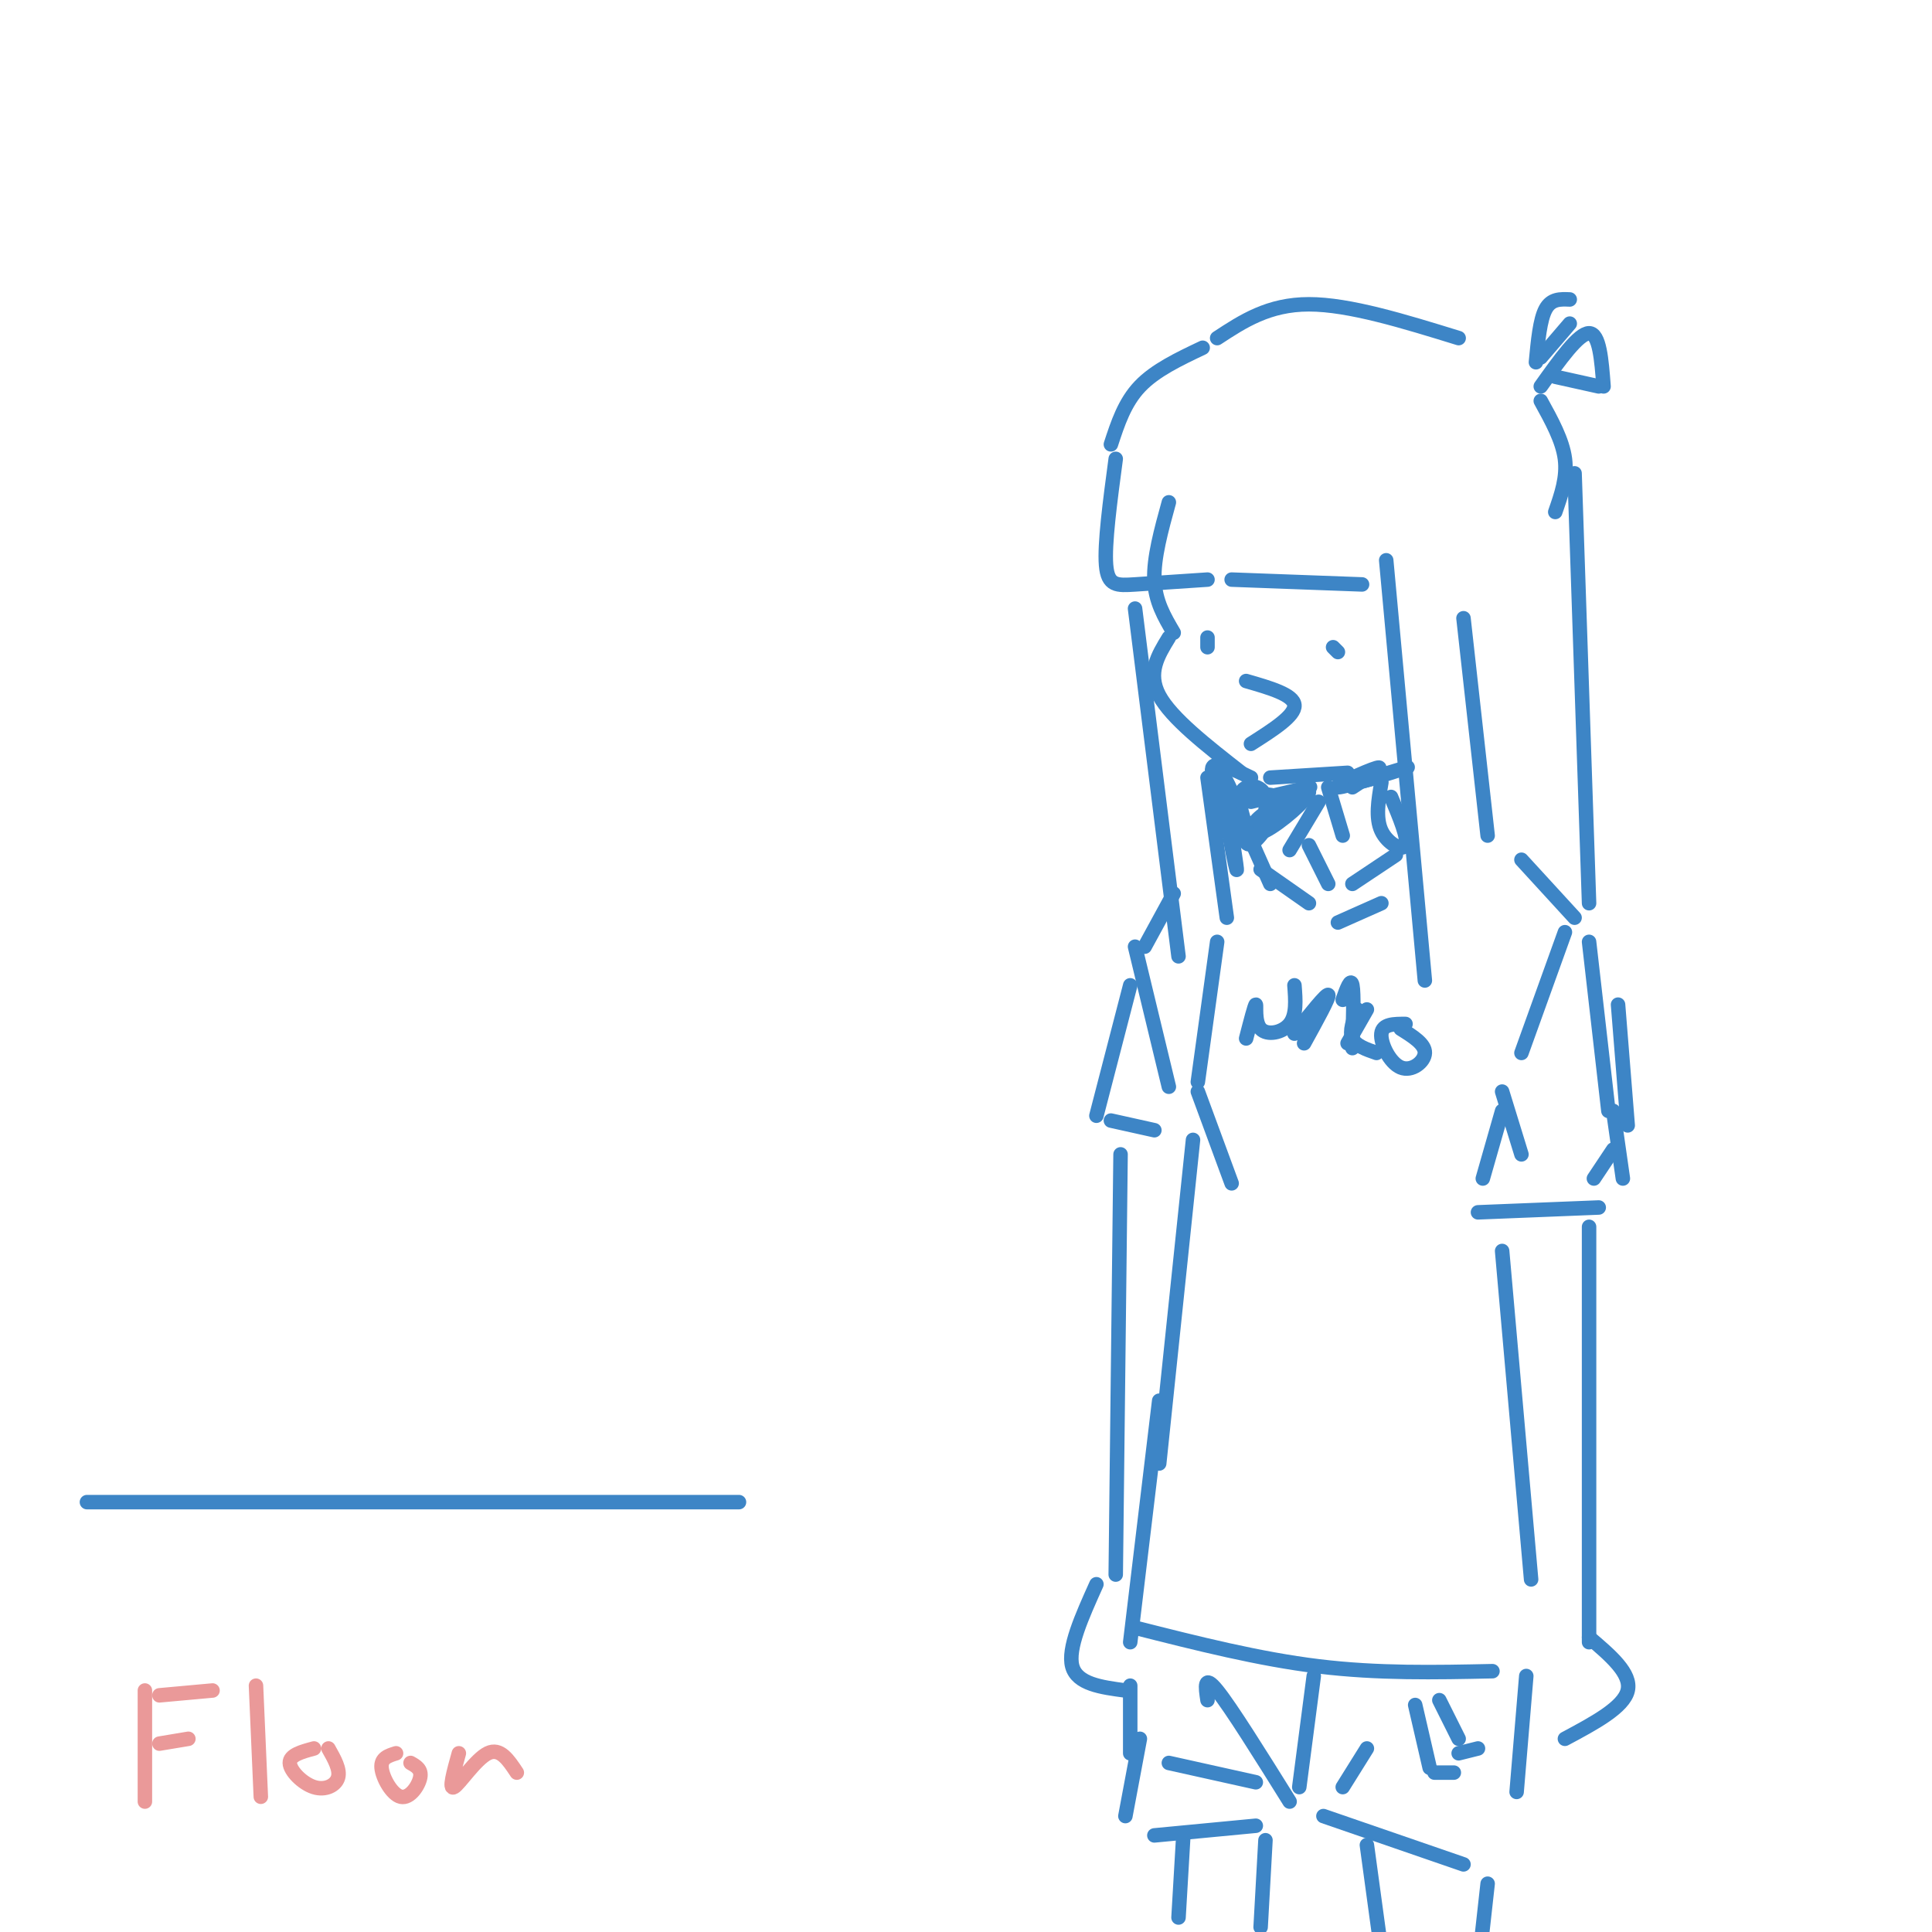 <svg viewBox='0 0 400 400' version='1.1' xmlns='http://www.w3.org/2000/svg' xmlns:xlink='http://www.w3.org/1999/xlink'><g fill='none' stroke='rgb(61,133,198)' stroke-width='3' stroke-linecap='round' stroke-linejoin='round'><path d='M242,104c-1.583,5.750 -3.167,11.500 -3,16c0.167,4.500 2.083,7.750 4,11'/><path d='M242,132c-2.250,3.667 -4.500,7.333 -2,12c2.500,4.667 9.750,10.333 17,16'/><path d='M250,132c0.000,0.000 0.000,2.000 0,2'/><path d='M276,134c0.000,0.000 1.000,1.000 1,1'/><path d='M231,95c-1.178,8.822 -2.356,17.644 -2,22c0.356,4.356 2.244,4.244 6,4c3.756,-0.244 9.378,-0.622 15,-1'/><path d='M255,120c0.000,0.000 27.000,1.000 27,1'/><path d='M230,92c1.417,-4.333 2.833,-8.667 6,-12c3.167,-3.333 8.083,-5.667 13,-8'/><path d='M252,70c5.333,-3.500 10.667,-7.000 19,-7c8.333,0.000 19.667,3.500 31,7'/><path d='M319,83c2.250,4.083 4.500,8.167 5,12c0.500,3.833 -0.750,7.417 -2,11'/><path d='M326,98c0.000,0.000 3.000,89.000 3,89'/><path d='M287,116c0.000,0.000 8.000,87.000 8,87'/><path d='M235,126c0.000,0.000 9.000,72.000 9,72'/><path d='M250,161c0.000,0.000 4.000,29.000 4,29'/><path d='M263,161c0.000,0.000 16.000,-1.000 16,-1'/><path d='M275,163c0.000,0.000 3.000,10.000 3,10'/><path d='M273,166c0.000,0.000 -6.000,10.000 -6,10'/><path d='M271,175c0.000,0.000 4.000,8.000 4,8'/><path d='M280,183c0.000,0.000 9.000,-6.000 9,-6'/><path d='M280,163c3.494,-2.280 6.988,-4.560 5,-4c-1.988,0.560 -9.458,3.958 -8,4c1.458,0.042 11.845,-3.274 14,-4c2.155,-0.726 -3.923,1.137 -10,3'/><path d='M281,162c-1.000,0.333 1.500,-0.333 4,-1'/><path d='M268,165c-3.278,1.637 -6.556,3.274 -8,5c-1.444,1.726 -1.053,3.542 2,2c3.053,-1.542 8.770,-6.441 9,-8c0.230,-1.559 -5.027,0.223 -8,3c-2.973,2.777 -3.663,6.548 -3,6c0.663,-0.548 2.678,-5.417 2,-8c-0.678,-2.583 -4.051,-2.881 -5,-1c-0.949,1.881 0.525,5.940 2,10'/><path d='M259,174c-1.273,-2.810 -5.455,-14.836 -6,-13c-0.545,1.836 2.545,17.533 3,19c0.455,1.467 -1.727,-11.295 -2,-15c-0.273,-3.705 1.364,1.648 3,7'/><path d='M257,172c0.717,2.114 1.010,3.898 3,2c1.990,-1.898 5.678,-7.478 4,-9c-1.678,-1.522 -8.721,1.013 -7,1c1.721,-0.013 12.206,-2.575 14,-3c1.794,-0.425 -5.103,1.288 -12,3'/><path d='M286,162c-0.622,3.667 -1.244,7.333 0,10c1.244,2.667 4.356,4.333 5,3c0.644,-1.333 -1.178,-5.667 -3,-10'/><path d='M252,164c1.356,2.200 2.711,4.400 2,3c-0.711,-1.400 -3.489,-6.400 -3,-8c0.489,-1.600 4.244,0.200 8,2'/><path d='M303,128c0.000,0.000 5.000,45.000 5,45'/><path d='M319,80c3.917,-5.500 7.833,-11.000 10,-11c2.167,0.000 2.583,5.500 3,11'/><path d='M322,78c0.000,0.000 9.000,2.000 9,2'/><path d='M318,75c0.417,-4.417 0.833,-8.833 2,-11c1.167,-2.167 3.083,-2.083 5,-2'/><path d='M325,67c0.000,0.000 -6.000,7.000 -6,7'/><path d='M261,180c0.000,0.000 10.000,7.000 10,7'/><path d='M277,191c0.000,0.000 9.000,-4.000 9,-4'/><path d='M263,183c0.000,0.000 -4.000,-9.000 -4,-9'/><path d='M243,185c0.000,0.000 -6.000,11.000 -6,11'/><path d='M315,178c0.000,0.000 11.000,12.000 11,12'/><path d='M235,196c0.000,0.000 7.000,29.000 7,29'/><path d='M234,204c0.000,0.000 -7.000,27.000 -7,27'/><path d='M230,232c0.000,0.000 9.000,2.000 9,2'/><path d='M252,195c0.000,0.000 -4.000,29.000 -4,29'/><path d='M248,226c0.000,0.000 7.000,19.000 7,19'/><path d='M247,236c0.000,0.000 -7.000,67.000 -7,67'/><path d='M324,193c0.000,0.000 -9.000,25.000 -9,25'/><path d='M329,195c0.000,0.000 4.000,35.000 4,35'/><path d='M311,226c0.000,0.000 4.000,13.000 4,13'/><path d='M311,230c0.000,0.000 -4.000,14.000 -4,14'/><path d='M306,251c0.000,0.000 25.000,-1.000 25,-1'/><path d='M334,230c0.000,0.000 2.000,14.000 2,14'/><path d='M240,290c0.000,0.000 -6.000,50.000 -6,50'/><path d='M235,337c12.833,3.250 25.667,6.500 38,8c12.333,1.500 24.167,1.250 36,1'/><path d='M311,259c0.000,0.000 6.000,68.000 6,68'/><path d='M329,254c0.000,0.000 0.000,86.000 0,86'/><path d='M232,239c0.000,0.000 -1.000,87.000 -1,87'/><path d='M18,311c0.000,0.000 135.000,0.000 135,0'/></g>
<g fill='none' stroke='rgb(234,153,153)' stroke-width='3' stroke-linecap='round' stroke-linejoin='round'><path d='M30,350c0.000,0.000 0.000,23.000 0,23'/><path d='M33,351c0.000,0.000 11.000,-1.000 11,-1'/><path d='M33,361c0.000,0.000 6.000,-1.000 6,-1'/><path d='M53,349c0.000,0.000 1.000,23.000 1,23'/><path d='M65,362c-2.518,0.679 -5.036,1.357 -5,3c0.036,1.643 2.625,4.250 5,5c2.375,0.750 4.536,-0.357 5,-2c0.464,-1.643 -0.768,-3.821 -2,-6'/><path d='M82,363c-1.589,0.488 -3.179,0.976 -3,3c0.179,2.024 2.125,5.583 4,6c1.875,0.417 3.679,-2.310 4,-4c0.321,-1.690 -0.839,-2.345 -2,-3'/><path d='M95,363c-1.067,3.822 -2.133,7.644 -1,7c1.133,-0.644 4.467,-5.756 7,-7c2.533,-1.244 4.267,1.378 6,4'/></g>
<g fill='none' stroke='rgb(61,133,198)' stroke-width='3' stroke-linecap='round' stroke-linejoin='round'><path d='M258,141c4.917,1.417 9.833,2.833 10,5c0.167,2.167 -4.417,5.083 -9,8'/><path d='M250,352c-0.417,-2.750 -0.833,-5.500 2,-2c2.833,3.500 8.917,13.250 15,23'/><path d='M283,362c0.000,0.000 -5.000,8.000 -5,8'/><path d='M234,349c0.000,0.000 0.000,14.000 0,14'/><path d='M293,353c0.000,0.000 3.000,13.000 3,13'/><path d='M298,352c0.000,0.000 4.000,8.000 4,8'/><path d='M302,363c0.000,0.000 4.000,-1.000 4,-1'/><path d='M297,367c0.000,0.000 4.000,0.000 4,0'/><path d='M316,347c0.000,0.000 -2.000,24.000 -2,24'/><path d='M274,376c0.000,0.000 29.000,10.000 29,10'/><path d='M272,347c0.000,0.000 -3.000,23.000 -3,23'/><path d='M242,365c0.000,0.000 18.000,4.000 18,4'/><path d='M236,360c0.000,0.000 -3.000,16.000 -3,16'/><path d='M239,380c0.000,0.000 21.000,-2.000 21,-2'/><path d='M245,380c0.000,0.000 -1.000,17.000 -1,17'/><path d='M262,381c0.000,0.000 -1.000,18.000 -1,18'/><path d='M283,382c0.000,0.000 3.000,22.000 3,22'/><path d='M308,390c0.000,0.000 -2.000,18.000 -2,18'/><path d='M329,339c4.417,3.750 8.833,7.500 8,11c-0.833,3.500 -6.917,6.750 -13,10'/><path d='M227,328c-3.000,6.667 -6.000,13.333 -5,17c1.000,3.667 6.000,4.333 11,5'/><path d='M258,215c0.905,-3.506 1.810,-7.012 2,-7c0.190,0.012 -0.333,3.542 1,5c1.333,1.458 4.524,0.845 6,-1c1.476,-1.845 1.238,-4.923 1,-8'/><path d='M268,214c3.333,-4.167 6.667,-8.333 7,-8c0.333,0.333 -2.333,5.167 -5,10'/><path d='M278,207c0.833,-2.333 1.667,-4.667 2,-3c0.333,1.667 0.167,7.333 0,13'/><path d='M279,216c0.000,0.000 4.000,-7.000 4,-7'/><path d='M281,209c-0.833,2.250 -1.667,4.500 -1,6c0.667,1.500 2.833,2.250 5,3'/><path d='M291,212c-2.387,-0.006 -4.774,-0.012 -5,2c-0.226,2.012 1.708,6.042 4,7c2.292,0.958 4.940,-1.155 5,-3c0.060,-1.845 -2.470,-3.423 -5,-5'/><path d='M335,208c0.000,0.000 2.000,25.000 2,25'/><path d='M334,238c0.000,0.000 -4.000,6.000 -4,6'/></g>
</svg>